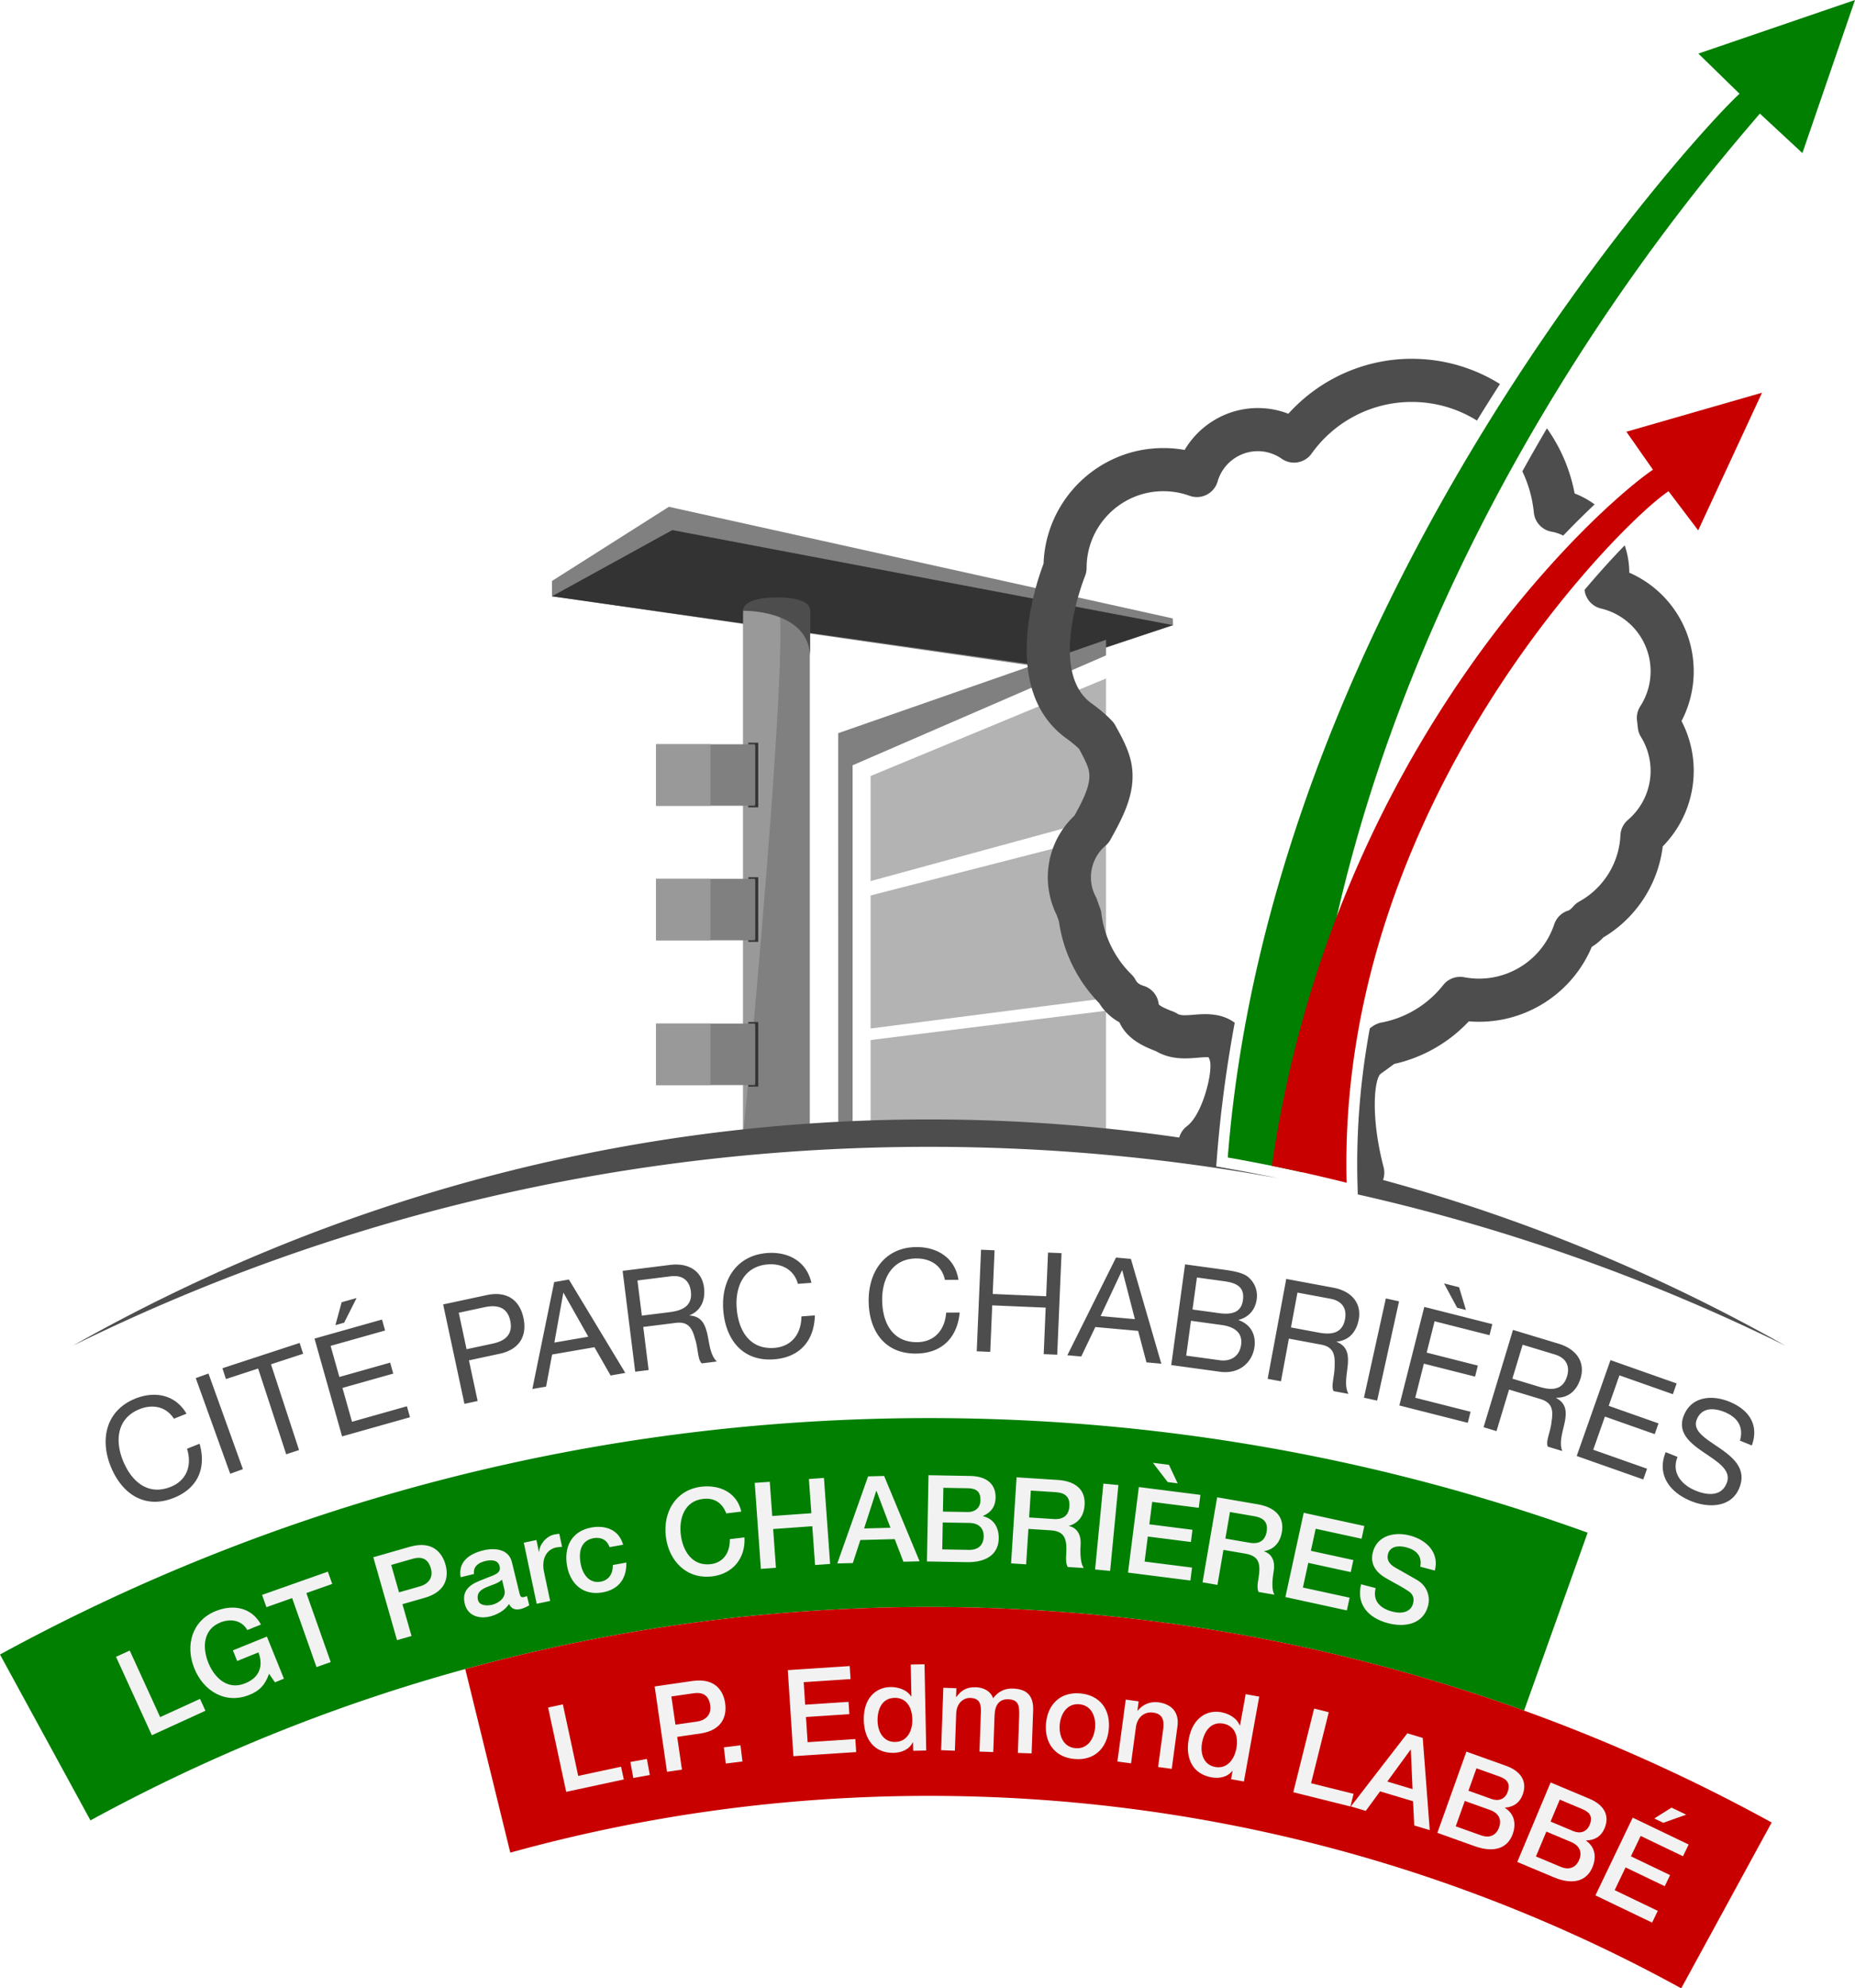<svg xmlns="http://www.w3.org/2000/svg" viewBox="-181 73.092 600 642.828"><path d="M-2.469 265.874v-4.948l37.812-23.984 162.982 36.088.081 2.166-41.023 13.748-159.852-23.07" fill="gray"/><path fill="#333" d="M198.406 275.195L36.454 244.472l-38.923 21.402 160.329 22.754z"/><path d="M80.928 442.235l-21.54 3.49V270.79c0-2.975 4.823-4.219 10.772-4.219 5.947 0 10.77 1.246 10.77 4.22v171.444h-.002z" fill="gray"/><path d="M59.387 439.22V270.79c0-2.975 4.823-4.219 10.771-4.219 5.947 0-10.77 175.399-10.77 172.648z" fill="#999"/><path d="M61.545 313.712v19.883h2.205v-19.883h-2.205zm0 63.374h2.205v-19.882h-2.205v19.882zm0 46.804h2.205V404.01h-2.205v19.881z" fill="gray" stroke="#333"/><path d="M31.223 313.712v19.883h31.984v-19.883H31.223zm0 63.374h31.984v-19.882H31.223v19.882zm0 46.804h31.984V404.01H31.223v19.881z" fill="gray"/><path d="M31.223 313.712v19.883h17.574v-19.883H31.223zm0 63.374h17.574v-19.882H31.223v19.882zm0 46.804h17.574V404.01H31.223v19.881z" fill="#999"/><path d="M100.602 323.977v33.965l76.142-20.76v-44.734l-76.142 31.529zm0 81.627l76.142-9.8v-52.732l-76.142 19.517v43.015zm0 33.409l76.142 3.105v-42.25l-76.142 9.466v29.679z" fill="#b3b3b3"/><path fill="gray" d="M176.744 279.94L90.11 310.129l.01 131.107h4.658V320.503l81.966-35.516z"/><path d="M-120.51 541.47c1.633 5.198.06 10.188-5.282 12.324-7.307 2.922-12.707-1.66-15.493-8.625-2.546-6.365-1.862-13.579 5.402-16.485 4.232-1.692 8.563-.897 11.145 3.078l4.059-1.622c-3.539-6.119-10.162-7.437-16.529-4.89-9.4 3.758-11.555 12.997-8.018 21.844 3.555 8.888 10.972 14.05 20.459 10.256 7.693-3.077 10.59-9.588 8.318-17.503l-4.06 1.623zm36.423-34.205l-24.972 8.179 1.145 3.498 10.409-3.408 9.08 27.727 4.156-1.361-9.081-27.728 10.408-3.407-1.145-3.5zm-33.594 11.373l11.137 30.921 4.114-1.482-11.136-30.922-4.115 1.483zm432.805-279.833a6.974 6.974 0 0 0 5.738 6.184 13.54 13.54 0 0 1 3.77 1.258 279.224 279.224 0 0 1 10.148-10.08 27.323 27.323 0 0 0-6.466-3.534 53.404 53.404 0 0 0-8.962-21.067 640.312 640.312 0 0 0-7.95 13.915 39.8 39.8 0 0 1 3.722 13.324zm-7.913-20.185a648.447 648.447 0 0 1 7.413-12.8 53.445 53.445 0 0 0-4.781-4.475 722.148 722.148 0 0 0-7.517 11.954 39.526 39.526 0 0 1 4.885 5.32zM-67.145 532.748l-3.085-10.94 16.43-4.633-1-3.544-16.43 4.634-2.836-10.053 17.626-4.97-.998-3.544-21.833 6.159 8.918 31.619 21.966-6.195-1-3.543-17.758 5.01zm287.016-88.326c2.54.462 5.076.948 7.608 1.445.362-2.347.753-4.684 1.157-7.016a450.443 450.443 0 0 0-8.085-1.397c-.242 2.318-.479 4.638-.68 6.968zm1.008-10.02c3.02-7.569 4.27-16.057 3.021-21.62a411.663 411.663 0 0 0-3.021 21.62zM81.039 285.182v-14.61c0-3.055-4.476-4.336-10.59-4.336-6.113 0-11.069 1.28-11.069 4.336 0 0 20.978-.531 21.658 14.61zm250.141-31.659c.617-.696 1.217-1.367 1.798-2.01a266.56 266.56 0 0 1 8.227-8.723c-.426-.622-.871-1.23-1.346-1.815a267.426 267.426 0 0 0-10.02 9.927c.536.82.992 1.694 1.341 2.621zM-23.575 491.795l-14.09 3.018 6.886 32.138 4.275-.916-2.816-13.142 9.813-2.103c6.4-1.324 9.095-5.666 7.822-11.607-1.272-5.943-5.5-8.754-11.89-7.388zm1.856 15.703l-8.372 1.794-2.524-11.792 8.37-1.795c4.816-1.031 7.465.566 8.285 4.393.819 3.826-.933 6.413-5.759 7.4zm254.124-53.493a557.325 557.325 0 0 0-16.89-3.252l-3.13-.552.248-3.168c1.147-14.682 3.115-29.134 5.736-43.284-4.407-3.316-9.913-2.864-13.094-2.6-2.739.23-4.471.322-5.452-.322a6.983 6.983 0 0 0-1.3-.67l-.44-.17c-1.25-.486-3.852-1.492-4.295-2.247a6.972 6.972 0 0 0-4.94-5.94c-1.604-.48-2.182-1.214-2.567-1.936a6.991 6.991 0 0 0-1.273-1.7c-5.397-5.287-8.865-12.31-9.764-19.772a6.96 6.96 0 0 0-.4-1.632c-.28-.738-.537-1.463-.785-2.157l-.279-.785a7.047 7.047 0 0 0-.383-.872 13.303 13.303 0 0 1-1.537-6.219c0-3.935 1.73-7.67 4.745-10.248a6.983 6.983 0 0 0 1.572-1.927c4.215-7.625 8.992-16.267 6.436-26.113-.877-3.388-2.605-6.823-4.93-10.939a7.023 7.023 0 0 0-1.062-1.42c-1.864-1.925-4.04-3.78-6.467-5.514-14.511-10.365-2.358-40.856-2.235-41.152a6.97 6.97 0 0 0 .542-2.696c0-13.687 11.136-24.821 24.822-24.821 2.914 0 5.764.498 8.474 1.481a6.973 6.973 0 0 0 9.082-4.629c1.656-5.763 6.997-9.789 12.99-9.789 2.776 0 5.45.845 7.732 2.442a6.972 6.972 0 0 0 9.676-1.666c7.456-10.456 19.552-16.699 32.357-16.699 7.751 0 14.997 2.196 21.124 6.024a723.703 723.703 0 0 1 7.44-11.811c-8.283-5.184-18.081-8.16-28.564-8.16-15.25 0-29.753 6.547-39.871 17.766a27.316 27.316 0 0 0-9.894-1.843c-9.832 0-18.8 5.33-23.662 13.546-2.26-.405-4.56-.61-6.884-.61-20.913 0-38.012 16.643-38.745 37.38-2.741 7.204-14.144 41.12 7.51 56.586a34.46 34.46 0 0 1 3.95 3.264c1.327 2.383 2.641 4.932 3.115 6.76 1.091 4.205-1.56 9.36-4.577 14.842a27.389 27.389 0 0 0-8.623 19.946c0 4.211.997 8.423 2.887 12.215l.121.34c.188.53.383 1.076.587 1.632 1.388 9.956 5.99 19.308 13.043 26.517a17.39 17.39 0 0 0 6.521 6.165c2.53 5.663 8.31 7.977 11.809 9.332 4.849 2.845 9.854 2.427 13.55 2.12 1.121-.093 2.752-.228 3.486-.122.09.16.229.443.384.907 1.13 3.5-2.266 17.51-7.364 21.333a6.949 6.949 0 0 0-2.513 3.694 560.854 560.854 0 0 0-80.892-5.855c-100.032 0-194.292 26.451-277.008 73.175 83.543-41.178 177.569-64.32 277.008-64.32 38.537 0 76.257 3.49 112.873 10.145zm-302.083 46.707l4.015-7.97-4.827 1.363-2.022 7.406 2.834-.8zm313.516-51.389a563.3 563.3 0 0 1 7.157 1.666c-.093-13.159.92-25.89 2.756-38.124-5.12 7.768-4.499 20.604-2.964 30.334-1.993-.415-4.191-.866-6.507-1.334a434.763 434.763 0 0 0-.442 7.458zm-7.65-1.678c.234.05.47.095.704.145.122-2.433.273-4.867.439-7.303l-1.82-.352c-.41 2.363-.805 4.731-1.17 7.11.619.129 1.23.269 1.847.4zm54.115 48.238l2.856.724-2.221-7.353-4.865-1.231 4.23 7.86zm39.94 22.774c1.519-5.022-1.166-9.344-7.069-11.128l-14.8-4.477-9.515 31.453 4.184 1.266 4.065-13.436 10.22 3.09c4.052 1.226 4.015 4.05 3.523 7.268-.315 3.272-2.003 6.463-1.2 8.1l4.67 1.414c-1.109-2.692.107-6.074.775-9.238.624-3.177.688-6.09-2.756-7.902l.028-.088c4.11.088 6.728-2.532 7.875-6.322zm-13.346 2.792l-8.722-2.637 3.317-10.97 10.397 3.144c3.922 1.184 4.902 3.982 3.969 7.066-1.385 4.583-5.04 4.583-8.961 3.397zm-33.874-21.188l17.76 4.498.903-3.57-22-5.572-8.067 31.864 22.134 5.606.904-3.57-17.895-4.532 2.792-11.022 16.556 4.192.903-3.57-16.557-4.193 2.567-10.13zm-22.855 24.704l4.27.943 7.081-32.092-4.27-.943-7.081 32.092zm82.64-7.219l17.279 6.088 1.224-3.473-21.403-7.542-10.926 30.996 21.533 7.588 1.224-3.473-17.408-6.135 3.78-10.722 16.107 5.676 1.223-3.473-16.106-5.676 3.473-9.854zm-5.98-247.924a20.848 20.848 0 0 1 16.058 20.337c0 3.98-1.154 7.877-3.337 11.27a6.97 6.97 0 0 0-1.057 4.62c.1.818.192 1.616.276 2.382.113 1.03.454 2.02.997 2.902a20.841 20.841 0 0 1 3.123 10.95c0 6.106-2.675 11.9-7.338 15.895a6.967 6.967 0 0 0-2.43 4.993c-.386 8.88-5.475 17.068-13.282 21.369a6.984 6.984 0 0 0-1.947 1.59c-.632.743-1.213 1.215-1.682 1.364a6.974 6.974 0 0 0-4.497 4.436c-3.507 10.499-13.285 17.552-24.332 17.552-1.584 0-3.2-.153-4.804-.456a6.96 6.96 0 0 0-6.768 2.531c-5.01 6.35-12.122 10.656-20.02 12.13-1.033.192-2.11.689-2.956 1.311l-.765.562c-2.909 15.754-4.456 32.427-3.998 49.819l.102 3.87A622.98 622.98 0 0 1 396.54 508.18c-40.817-23.056-84.448-41.164-130.192-53.605a6.96 6.96 0 0 0 .188-4.087c-4.396-16.867-2.923-28.834-.937-30.251a397.48 397.48 0 0 0 4.366-3.173 47.207 47.207 0 0 0 24.128-13.774c17.266 1.446 33.192-8.48 39.765-24.072 1.332-.813 2.59-1.837 3.769-3.068 10.59-6.274 17.724-17.273 19.185-29.423a34.824 34.824 0 0 0 10.023-24.443c0-5.602-1.359-11.109-3.95-16.074a34.641 34.641 0 0 0 3.948-16.051c0-14.075-8.314-26.449-20.836-31.92a27.47 27.47 0 0 0-1.487-8.84c-3.921 4.05-8.308 8.861-12.986 14.402a6.969 6.969 0 0 0 5.303 6.02zm41.47 256.41c-5.55-2.239-12.158-1.727-14.655 4.463-2.255 5.591 2.085 8.98 6.522 12.01 4.436 3.03 9.01 5.72 7.323 9.902-1.774 4.397-6.294 3.915-9.965 2.435-4.61-1.86-7.984-5.802-5.919-10.925l-3.842-1.548c-2.995 7.427 1.425 13.08 8.255 15.836 5.55 2.238 12.96 2.2 15.579-4.29 2.408-5.975-1.769-9.648-6.189-12.72-4.461-3.09-9.104-5.607-7.588-9.363 1.6-3.972 5.514-3.832 8.93-2.454 4.184 1.686 6.33 4.736 5.042 9.28l3.844 1.55c2.447-6.807-1.104-11.663-7.336-14.176zm-198.323-46.57l-15.739 31.58 4.494.403 4.555-9.525 13.844 1.247 2.689 10.177 4.812.435-9.841-33.882-4.814-.434zm-4.984 18.914l6.922-14.765.09.008 4.081 15.757-11.093-1zm-59.372 8.442c-7.872.056-11.23-6.182-11.282-13.686-.048-6.858 3.223-13.326 11.047-13.38 4.558-.031 8.303 2.29 9.255 6.934l4.373-.03c-1.062-6.99-6.75-10.634-13.608-10.586-10.126.07-15.504 7.887-15.438 17.415.067 9.575 5.09 17.09 15.31 17.018 8.287-.057 13.36-5.064 14.132-13.263l-4.373.029c-.377 5.435-3.663 9.509-9.416 9.55zm-46.154 1.841c-7.85.593-11.626-5.4-12.19-12.882-.517-6.84 2.302-13.515 10.105-14.105 4.545-.343 8.44 1.717 9.709 6.284l4.36-.33c-1.538-6.902-7.46-10.146-14.3-9.63-10.1.764-14.93 8.93-14.211 18.432.721 9.548 6.247 16.703 16.44 15.933 8.262-.626 12.983-5.97 13.19-14.2l-4.36.328c-.004 5.447-3.005 9.735-8.743 10.17zM42.09 498.405l-.012-.09c3.79-1.588 5.122-5.047 4.63-8.974-.65-5.207-4.856-8.067-10.976-7.303l-15.345 1.916 4.071 32.608 4.34-.542-1.74-13.928 10.596-1.323c4.202-.525 5.315 2.072 6.17 5.212 1.039 3.117.792 6.718 2.19 7.89l4.843-.606c-2.107-2.01-2.37-5.594-3.043-8.757-.718-3.158-1.842-5.845-5.724-6.103zm-6.446-1.096l-9.042 1.128-1.421-11.371 10.778-1.346c4.066-.508 6.098 1.651 6.497 4.846.592 4.75-2.748 6.235-6.812 6.743zm121.737-5.139l-17.29-.736.601-14.119-4.37-.186-1.398 32.836 4.368.187.643-15.039 17.29.737-.64 15.037 4.37.187 1.397-32.837-4.368-.185-.603 14.118zm65.195-6.324c-1.797-1.455-5.581-1.974-8.456-2.367l-11.811-1.62-4.469 32.56 15.734 2.157c6.477.89 10.521-3.2 11.18-7.99.549-4.014-1.226-7.323-5.127-8.695l.012-.09c3.18-.817 5.36-3.169 5.837-6.633.438-3.193-.932-5.75-2.9-7.322zm-2.136 22.01c-.488 3.557-3.172 5.512-6.911 5l-10.855-1.489 1.545-11.266 9.897 1.358c3.649.5 6.907 2.155 6.324 6.396zm.591-14.461c-.469 3.42-2.72 4.923-7.646 4.248l-8.665-1.19 1.42-10.352 8.665 1.19c3.74.511 6.845 1.59 6.226 6.104zm-222.78-5.803l-7.062 34.563 4.445-.768 1.946-10.376 13.694-2.365 5.222 9.14 4.762-.822-18.246-30.195-4.761.823zm.061 19.557l2.881-16.047.09-.017 8.004 14.17-10.975 1.894zm251.927-17.751l-15.201-2.831-6.017 32.305 4.299.8 2.57-13.8 10.497 1.954c4.161.775 4.435 3.588 4.297 6.84.043 3.284-1.285 6.642-.309 8.182l4.795.894c-1.396-2.555-.559-6.05-.24-9.268.274-3.225.02-6.13-3.602-7.553l.018-.09c4.092-.36 6.41-3.252 7.136-7.144.96-5.157-2.179-9.16-8.243-10.29zm3.817 10.167c-.876 4.706-4.507 5.106-8.535 4.356l-8.959-1.67 2.1-11.266 10.676 1.989c4.028.75 5.308 3.424 4.718 6.591z" fill="#4d4d4d"/><path d="M-181 608l29.258 53.62c80.579-43.985 173.005-68.988 271.274-68.988 67.556 0 132.346 11.824 192.428 33.502l20.562-57.524c-66.508-23.974-138.22-37.05-212.99-37.05C10.662 531.56-91.734 559.263-181 608zM368.339 90.418l13.312 12.982c-13.343 12.06-151.316 162.044-165.53 343.906a558.187 558.187 0 0 1 24.078 4.786c7.465-182.211 128.943-319.792 148.028-342.28l13.76 12.768L419 73.092l-50.661 17.326z" fill="#007f00"/><path d="M119.53 592.632c-51.94 0-102.249 6.991-150.038 20.072l14.563 59.348C27.174 660.096 72.603 653.7 119.531 653.7c88.175 0 171.077 22.565 243.261 62.22l29.253-53.616c-80.87-44.409-173.74-69.672-272.514-69.672zm239.166-360.723l9.583 12.65 20.654-44.505-43.877 12.62 8.588 12.275c-18.258 12.448-103.602 89.51-123.254 225.054a559.06 559.06 0 0 1 24.18 5.467c-3.215-122.114 88.96-213.634 104.126-223.561z" fill="#c80000"/><path d="M6.026 647.248L1.06 624.112l-4.773 1.023 5.852 27.26 18.632-4-.886-4.12-13.859 2.973zm16.869-4.516l.94 5.188 5.342-.966-.939-5.19-5.343.968zm30.657-18.994c-.498-3.44-2.745-8.324-10.628-7.182l-12.174 1.765 3.997 27.592 4.83-.698-1.534-10.59 7.344-1.064c7.889-1.104 8.657-6.423 8.165-9.823zm-9.006 5.92l-7.072 1.024-1.323-9.119 7.151-1.034c2.551-.371 4.889.238 5.414 3.87.505 3.478-2.005 4.945-4.17 5.26zm8.576 8.349l.635 5.233 5.389-.653-.635-5.234-5.389.654zm27.103-1.667l-.534-8.143 14.028-.92-.26-3.976-14.029.92-.478-7.286 15.158-.995-.275-4.21-20.028 1.313 1.821 27.824 20.303-1.33-.276-4.21-15.43 1.013zm33.359-25.103l.203 10.311h-.08c-1.408-2.198-4.24-3.08-6.777-3.03-4.413.084-8.685 3.373-8.542 10.676.119 6.053 3.297 10.718 9.663 10.593 2.54-.05 5.057-1.076 6.184-3.404h.08l.052 2.733 4.218-.083-.55-27.884-4.451.088zm-5.017 25.024c-3.865.077-5.651-3.327-5.718-6.802-.073-3.633 1.34-7.371 5.517-7.453 3.437-.067 5.636 2.546 5.724 6.998.07 3.513-1.54 7.179-5.523 7.257zm38.092-17.257c-2.926-.103-4.886 1.117-6.44 3.133-.818-2.335-3.083-3.47-5.542-3.558-3.2-.113-4.927 1.192-6.325 3.137l-.117-.005.099-2.81-4.215-.15-.714 20.18 4.45.158.425-11.982c.118-3.358 2.294-5.156 4.595-5.074 2.693.097 3.498 1.61 3.4 4.381l-.458 12.958 4.449.157.42-11.826c.12-3.396 1.478-5.339 4.483-5.233 3.473.121 3.59 2.353 3.476 5.554l-.417 11.786 4.449.158.494-13.933c.174-4.918-2.257-6.882-6.512-7.03zm21.786 1.572c-6.457-.583-10.555 3.519-11.108 9.665-.558 6.186 2.737 10.954 9.195 11.537 6.457.583 10.555-3.519 11.113-9.704.554-6.147-2.742-10.915-9.2-11.498zm4.763 11.099c-.316 3.502-2.393 6.962-6.36 6.604-3.969-.359-5.394-4.134-5.078-7.636.314-3.462 2.391-6.923 6.359-6.564 3.968.358 5.393 4.134 5.08 7.596zm20.476-8.226c-2.632-.354-5.1.692-6.713 2.721l-.067-.088.396-2.941-4.18-.564-2.695 20.014 4.412.594 1.592-11.806c.397-2.942 2.606-5.01 5.548-4.613 2.594.35 3.65 1.871 3.305 5.016l-1.694 12.582 4.412.594 1.851-13.743c.604-4.488-1.831-7.183-6.167-7.766zm26.396 7.51l-.078-.013c-.95-2.434-3.55-3.857-6.049-4.307-4.343-.784-9.177 1.598-10.476 8.785-1.073 5.958 1.123 11.156 7.387 12.287 2.498.45 5.17-.058 6.732-2.118l.078.014-.487 2.69 4.152.75 4.954-27.443-4.382-.79-1.831 10.146zm-1.173 7.37c-.625 3.459-2.922 6.736-6.842 6.028-3.805-.688-4.886-4.375-4.27-7.796.646-3.575 2.766-6.961 6.88-6.22 3.381.612 5.023 3.607 4.232 7.988zm24.159 11.275l5.725-22.956-4.736-1.182-6.745 27.047 18.485 4.612 1.021-4.092-13.75-3.43zm31.14-16.135l-18.274 23.633 4.826 1.449 4.63-6.317 10.662 3.202.384 7.823 5.013 1.507-2.265-29.802-4.975-1.495zm-6.478 15.592l7.491-10.272.112.035.554 12.688-8.157-2.45zm38.03 8.51l.027-.075c2.758-.174 4.802-1.602 5.75-4.25 1.566-4.374-.76-7.613-5.468-9.296l-12.76-4.562-9.392 26.256 12.062 4.314c6.803 2.434 10.815.26 12.29-3.86 1.274-3.567.44-6.685-2.51-8.528zm-9.196-12.787l7.502 2.683c2.501.894 3.52 2.336 2.572 4.983-.84 2.353-2.957 3.05-5.163 2.261l-7.502-2.683 2.591-7.244zm7.318 19.082c-.945 2.649-3.103 3.579-5.898 2.579l-8.127-2.907 2.932-8.2 8.127 2.906c2.795 1 3.887 3.047 2.966 5.622zm28.123 4.312l.03-.074c2.762-.023 4.88-1.338 5.969-3.93 1.797-4.284-.35-7.643-4.96-9.577l-12.495-5.243-10.787 25.709 11.812 4.956c6.661 2.795 10.784.843 12.476-3.192 1.467-3.492.8-6.65-2.045-8.649zm-8.495-13.263l7.347 3.082c2.446 1.028 3.386 2.524 2.299 5.116-.967 2.304-3.116 2.884-5.277 1.979l-7.345-3.084 2.976-7.093zm6.279 19.449c-1.087 2.591-3.292 3.403-6.028 2.255l-7.958-3.34 3.37-8.03 7.957 3.34c2.737 1.149 3.717 3.253 2.659 5.775zm33.58-1.144l1.826-3.802-18.094-8.686-12.064 25.134 18.339 8.803 1.826-3.802-13.94-6.691 3.531-7.356 12.672 6.082 1.724-3.59-12.672-6.082 3.16-6.583 13.692 6.573zm1.04-13.447l-4.751-2.28-5.585 3.511 2.922 1.403 7.414-2.634zm-493.605-31.537l-9.841-21.525-4.44 2.03 11.595 25.36 17.333-7.924-1.753-3.837-12.894 5.896zm23.52-21.583l1.392 3.44 6.877-2.783c1.7 4.411.293 8.223-4.37 10.025-5.538 2.24-9.832-1.71-11.838-6.67-2.005-4.96-1.666-10.784 3.873-13.023 3.258-1.317 6.93-.78 8.741 2.446l4.416-1.785c-3.045-5.55-9.002-6.638-14.65-4.353-7.746 3.132-9.891 11.162-6.904 18.546 2.987 7.385 10.11 11.664 17.856 8.53 3.15-1.271 4.993-3.07 6.306-6.803l1.917 2.762 2.896-1.172-5.506-13.61-11.006 4.45zm30.724-25.45l-21.28 7.517 1.404 3.975 8.32-2.939 7.88 22.312 4.602-1.626-7.879-22.31 8.357-2.952-1.404-3.978zm26.521-8.04l-11.825 3.387 7.673 26.804 4.692-1.344-2.944-10.286 7.132-2.042c7.671-2.155 7.716-7.53 6.77-10.834-.957-3.34-3.84-7.877-11.498-5.685zm3.37 12.766l-6.87 1.966-2.536-8.861 6.944-1.988c2.479-.708 4.876-.42 5.886 3.109.966 3.38-1.32 5.171-3.424 5.774zm33.47 3.5c-.797.192-1.126-.168-1.384-1.232l-2.454-10.095c-1.005-4.135-5.405-4.714-9.237-3.784-4.327 1.05-8.254 3.57-7.332 8.692l4.326-1.052c-.326-2.17 1.142-3.57 3.57-4.16 1.747-.424 4.162-.568 4.706 1.67.618 2.542-2.236 2.874-5.21 4.199-3.54 1.301-7.256 3.047-6.066 7.943.93 3.832 4.579 4.955 8.107 4.097 2.316-.56 4.91-1.955 6.212-4.039.776 1.702 2.175 2.006 3.92 1.58.722-.174 2.023-.772 2.613-1.156l-.728-2.997c-.436.187-.778.27-1.043.333zm-10.208 2.479c-1.519.368-4.123.399-4.593-1.538-.552-2.276.952-3.364 2.737-4.119 1.814-.805 3.91-1.273 5.026-2.467l.783 3.226c.665 2.73-2.058 4.436-3.953 4.898zm16.762-10.63c-.92-4.356.94-7.262 3.921-7.892.611-.126 1.285-.15 1.913-.203l-.889-4.202c-.389.042-.672.023-1.667.233-2.673.563-4.796 3.366-4.849 5.571l-.077.017-.806-3.82-4.088.863 4.172 19.748 4.354-.92-1.984-9.395zm18.336 3.17c-3.804.689-5.899-2.544-6.497-5.85-1.092-6.035 1.883-7.803 4.15-8.214 2.42-.438 4.425.548 5.21 2.906l4.382-.792c-1.307-4.805-5.643-6.402-10.257-5.565-6.534 1.183-8.95 6.463-7.866 12.46 1.059 5.84 5.28 9.642 11.505 8.515 5.112-.926 7.787-4.347 7.661-9.644l-4.382.793c.092 2.92-1.37 4.93-3.906 5.39zm41.77-13.755c.093 4.078-1.889 7.579-6.193 8.09-5.933.708-9.04-4.232-9.67-9.544-.634-5.311 1.225-10.841 7.157-11.548 4.033-.482 6.365 1.6 7.558 4.683l4.848-.578c-1.292-5.9-6.628-8.765-12.875-8.06-8.3.988-12.477 8.17-11.535 16.08.942 7.91 6.69 13.912 14.988 12.923 6.707-.797 10.854-5.933 10.452-12.61l-4.73.564zm26.665-4.171l.9 12.54 4.867-.35-1.992-27.807-4.867.349.79 11.061-12.657.905-.79-11.06-4.868.348 1.99 27.807 4.87-.348-.9-12.54 12.657-.905zm29.472 11.473l5.23-.137-11.463-27.587-5.19.136-9.966 28.148 5.035-.13 2.421-7.447 11.124-.29 2.81 7.307zm-12.703-10.758l3.903-12.093.117-.004 4.49 11.874-8.51.223zm43.539 3.314c.068-3.787-1.72-6.476-5.104-7.279l.002-.08c2.558-1.045 4.039-3.05 4.09-5.863.083-4.648-3.157-6.972-8.156-7.061l-13.55-.244-.503 27.884 12.81.23c7.225.13 10.331-3.212 10.41-7.587zm-17.908-16.457l7.966.143c2.656.048 4.083 1.09 4.032 3.901-.044 2.5-1.827 3.836-4.17 3.792l-7.966-.142.138-7.694zm-.202 11.207l8.63.155c2.968.053 4.658 1.646 4.61 4.38-.05 2.813-1.798 4.383-4.766 4.33l-8.63-.155.156-8.71zm27.704 2.084l7.17.458c4.481.285 5.389 2.612 5.063 7.716-.087 1.366-.184 2.886.48 4.14l5.22.333c-.98-1.197-1.257-4.188-1.052-7.422.283-4.402-2.093-5.808-3.753-6.148l.004-.078c.917-.254 4.706-1.381 5.046-6.719.303-4.714-2.637-7.72-8.715-8.108l-13.286-.848-1.78 27.82 4.87.31.733-11.454zm.792-12.39l7.91.503c2.535.165 4.789 1.011 4.561 4.558-.185 2.923-1.958 4.335-5.036 4.138l-7.989-.51.554-8.69zm23.456-2.256l-2.674 27.76 4.86.469 2.673-27.76-4.859-.469zm24.03-.083l-2.82-5.986-5.192-.66 4.796 6.237 3.215.409zm4.65 27.234l-15.337-1.947 1.027-8.095 13.944 1.77.5-3.95-13.944-1.771.92-7.243 15.066 1.912.532-4.182-19.908-2.528-3.51 27.654 20.18 2.563.53-4.183zm21.25-20.462l-13.127-2.256-4.724 27.486 4.812.827 1.947-11.317 7.084 1.218c4.425.76 5.082 3.172 4.215 8.217-.232 1.347-.49 2.848.036 4.167l5.159.887c-.85-1.296-.81-4.3-.258-7.495.747-4.35-1.466-6-3.082-6.516l.013-.077c.94-.155 4.828-.874 5.734-6.148.8-4.66-1.802-7.96-7.809-8.993zm2.879 8.858c-.497 2.887-2.41 4.105-5.452 3.582l-7.891-1.357 1.474-8.586 7.816 1.344c2.503.431 4.655 1.514 4.053 5.017zm26.842 21.337l-15.11-3.285 1.735-7.977 13.736 2.99.847-3.893-13.738-2.988 1.552-7.135 14.844 3.229.897-4.122-19.614-4.266-5.926 27.244 19.88 4.323.897-4.12zm19.473-20.101c-4.873-1.28-10.523-.057-11.942 5.344-.735 2.795-.108 5.947 4.173 8.403 3.434 1.992 5.76 3.129 7.462 4.34.986.703 1.902 1.833 1.356 3.91-.535 2.04-2.62 3.675-6.774 2.583-3.779-.992-6.41-3.42-5.32-7.575l-4.724-1.238c-1.641 6.715 2.572 10.97 8.728 12.587 5.366 1.409 11.363.399 12.95-5.646.734-2.795-.173-6.262-3.446-8.254-1.287-.78-6.85-3.898-7.236-4.118-1.786-1.036-2.792-2.431-2.297-4.32.714-2.72 3.68-2.789 5.87-2.213 3.249.854 5.253 2.752 4.568 6.287l4.721 1.24c1.477-5.629-2.46-9.852-8.09-11.33z" fill="#f2f2f2"/></svg>